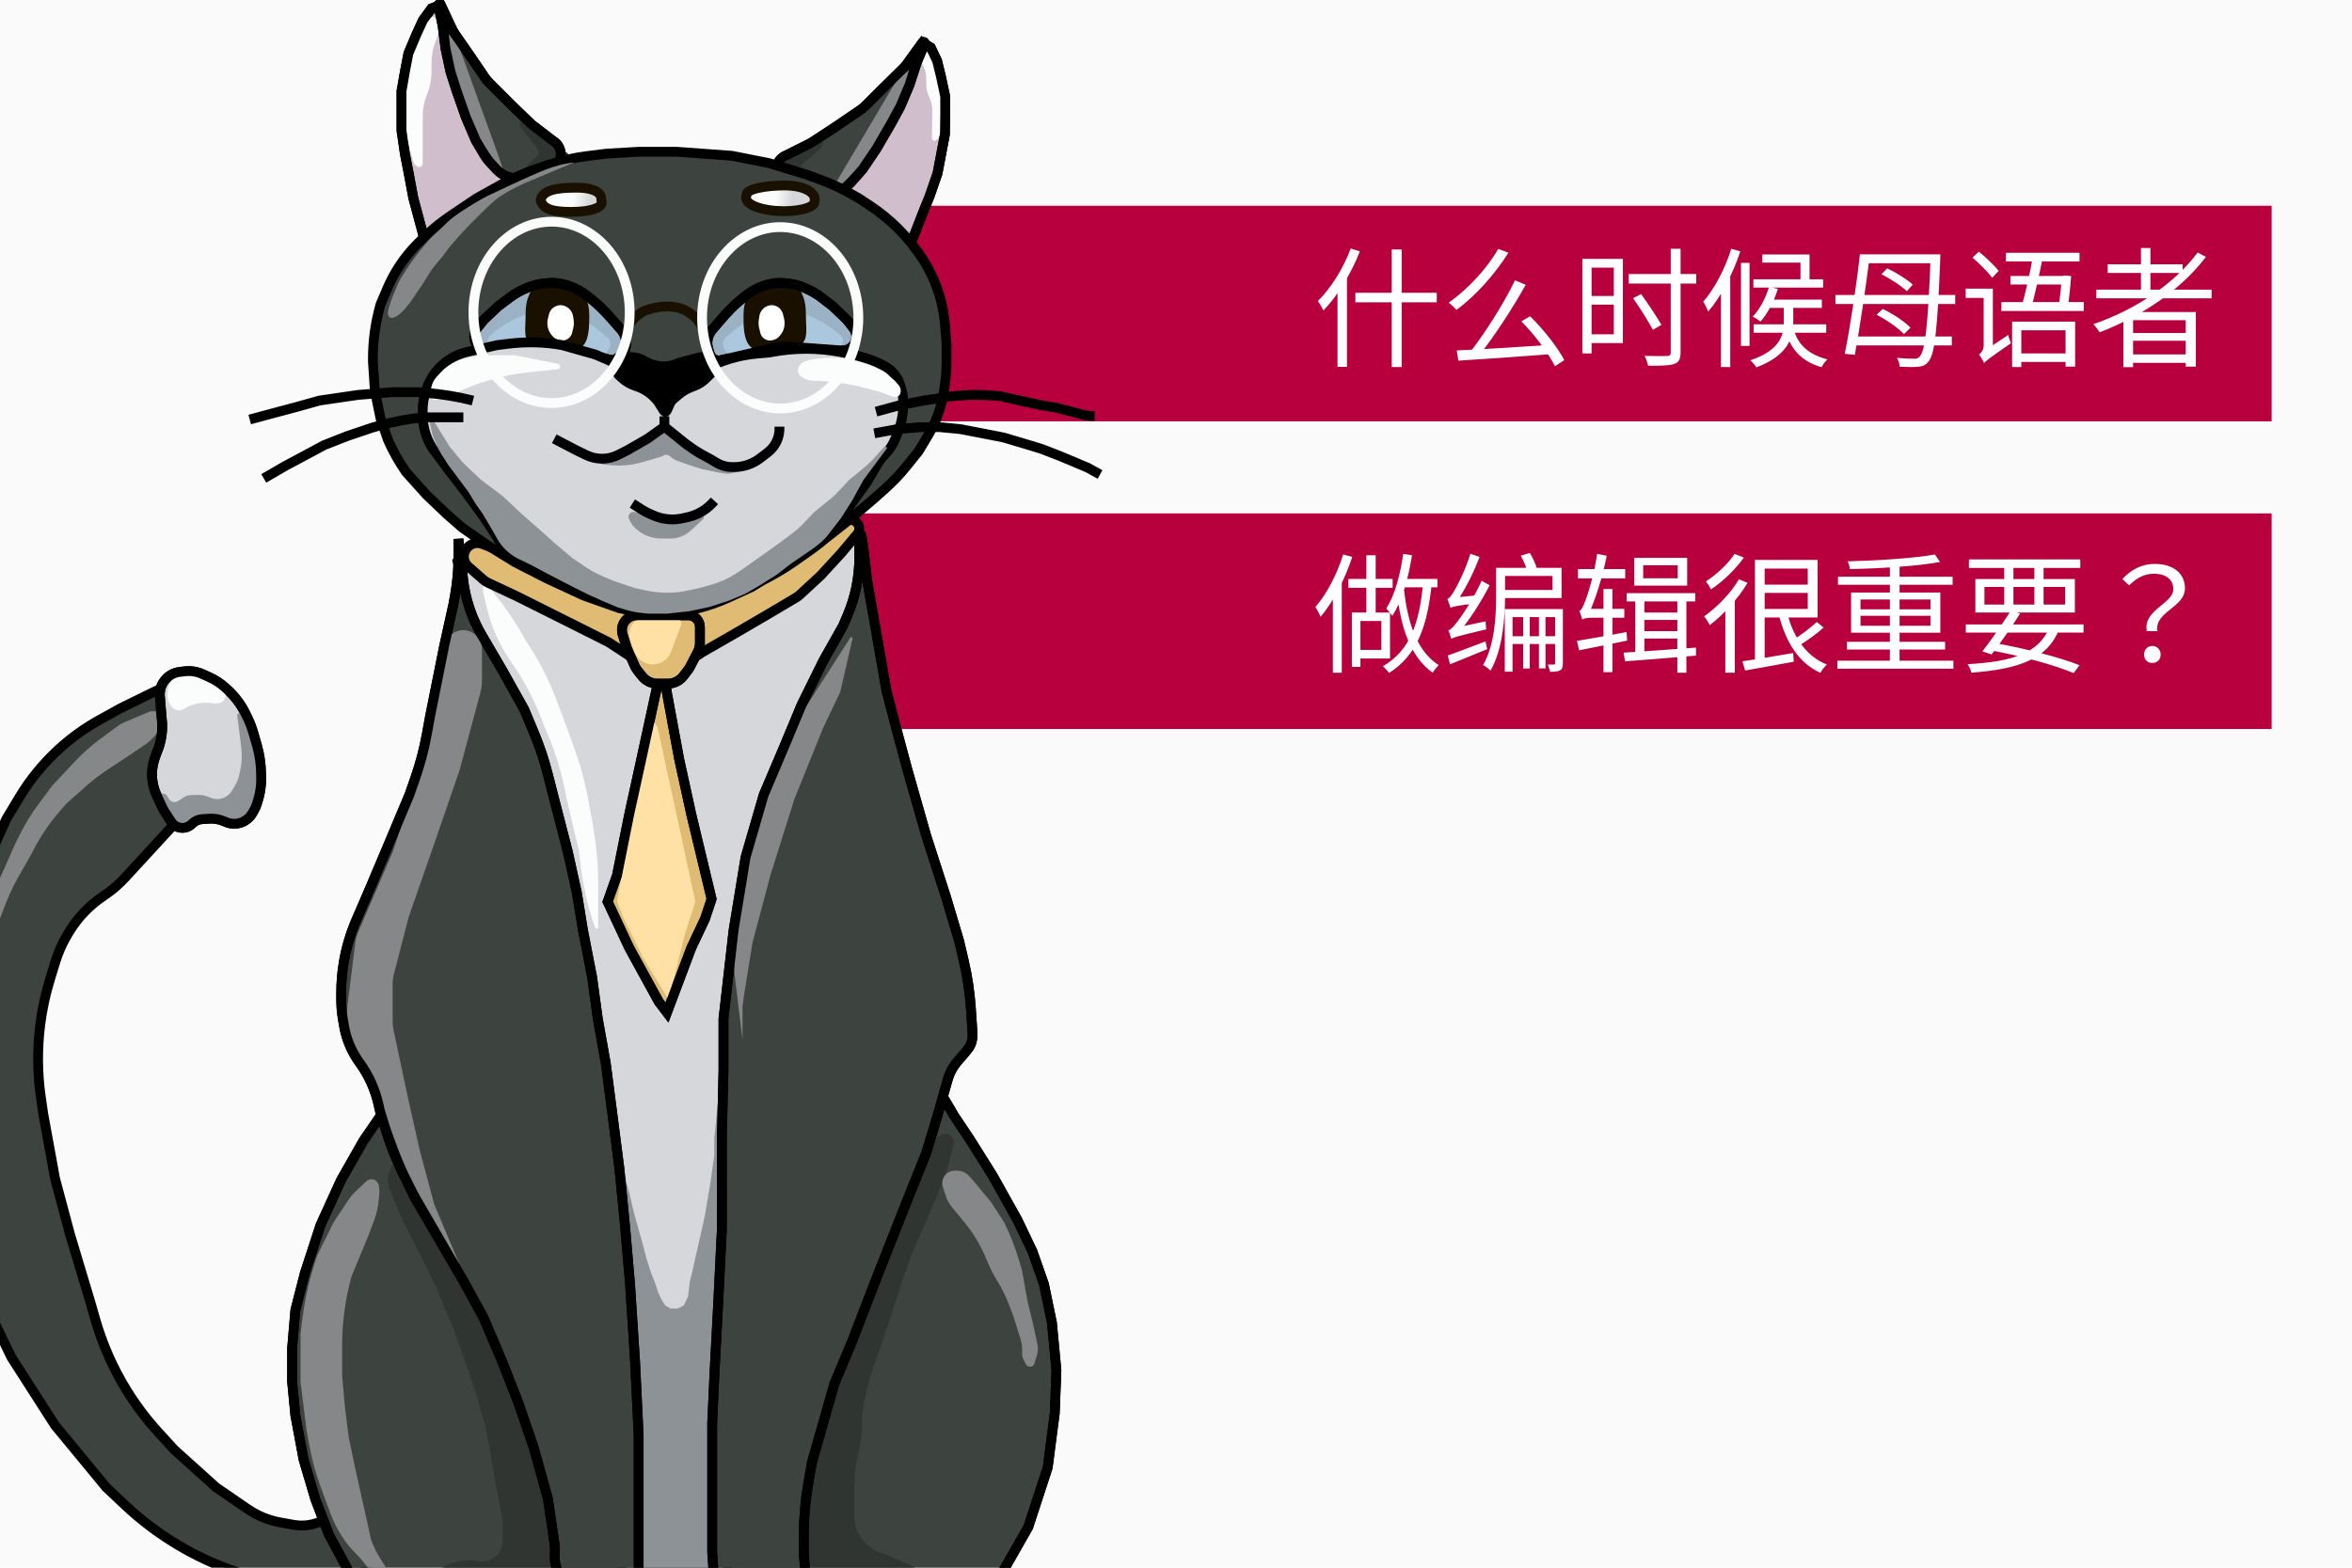 <?xml version="1.0" encoding="UTF-8"?> <svg xmlns="http://www.w3.org/2000/svg" width="1200" height="800" viewBox="0 0 1200 800" fill="none"><g clip-path="url(#clip0_301_984)"><rect width="1200" height="800" fill="#FAFAFA"></rect><rect x="383" y="105" width="776" height="110" fill="#B9003E"></rect><rect x="284" y="262" width="875" height="110" fill="#B9003E"></rect><path d="M689.14 126.824L693.826 128.276C689.338 139.628 682.474 150.98 675.214 158.438C674.686 157.316 673.234 154.742 672.376 153.62C679.042 147.086 685.312 137.054 689.14 126.824ZM682.408 143.852L687.16 139.034L687.226 139.1V187.214H682.408V143.852ZM691.516 149.396H733.03V154.28H691.516V149.396ZM710.062 127.286H715.144V187.28H710.062V127.286ZM772.96 143.06L778.438 145.304C771.706 157.382 761.938 172.364 754.282 181.802L750.058 179.69C757.648 170.054 767.35 154.676 772.96 143.06ZM743.26 178.832C755.272 178.304 774.412 177.116 792.1 175.928L792.034 180.68C774.742 182 756.262 183.32 744.052 184.046L743.26 178.832ZM776.194 163.982L780.682 161.408C787.612 168.206 794.872 177.446 798.106 183.782L793.354 186.884C790.186 180.482 782.926 170.714 776.194 163.982ZM764.38 127.022L769.594 128.936C763.192 139.298 753.226 150.716 743.062 158.174C742.138 157.052 740.356 155.336 739.168 154.412C749.068 147.548 759.166 136.394 764.38 127.022ZM809.722 132.104H828.004V175.07H809.722V170.582H823.384V136.592H809.722V132.104ZM809.986 151.046H825.1V155.468H809.986V151.046ZM807.346 132.104H812.032V180.35H807.346V132.104ZM830.974 139.826H865.426V144.71H830.974V139.826ZM852.424 126.956H857.44V179.822C857.44 183.452 856.45 184.97 854.074 185.762C851.698 186.554 847.54 186.686 840.874 186.62C840.61 185.234 839.818 182.99 839.092 181.604C844.24 181.736 849.058 181.736 850.51 181.67C851.896 181.604 852.424 181.208 852.424 179.822V126.956ZM833.218 152.168L837.31 150.056C840.874 155.072 845.428 161.804 847.672 165.764L843.316 168.338C841.204 164.312 836.782 157.25 833.218 152.168ZM902.584 146.36L907.072 147.416C905.092 153.818 901.792 160.088 898.228 164.114C897.37 163.388 895.39 162.134 894.268 161.54C897.898 157.778 900.868 152.102 902.584 146.36ZM899.152 129.86H923.242V144.446H918.622V134.018H899.152V129.86ZM901.198 152.894H929.512V157.118H901.198V152.894ZM894.73 165.5H931.756V169.79H894.73V165.5ZM894.598 142.532H930.172V146.756H894.598V142.532ZM915.058 167.612C916.378 172.892 919.81 180.218 932.35 183.386C931.228 184.376 929.974 186.224 929.38 187.412C916.048 183.584 912.55 174.476 910.834 168.206L915.058 167.612ZM910.108 154.808H914.926V164.51C914.926 171.902 912.616 181.274 896.116 187.478C895.456 186.422 894.07 184.772 893.014 183.848C908.722 178.634 910.108 170.384 910.108 164.378V154.808ZM888.262 134.15H892.618V176.522H888.262V134.15ZM883.312 126.956L887.932 128.276C884.104 139.694 878.164 151.31 871.564 158.966C871.102 157.844 869.848 155.204 868.99 153.95C874.798 147.35 880.078 137.186 883.312 126.956ZM878.032 143.126L882.652 138.572L882.784 138.704V187.28H878.032V143.126ZM951.49 129.794H986.602V134.348H951.49V129.794ZM945.682 171.704H995.842V176.258H945.682V171.704ZM936.442 150.518H997.558V155.138H936.442V150.518ZM985.018 129.794H989.968C989.968 129.794 989.902 131.906 989.902 132.632C988.516 168.668 986.998 180.482 984.16 184.178C982.576 186.356 981.058 186.95 978.814 187.148C976.57 187.412 972.874 187.28 969.244 187.148C969.178 185.828 968.584 183.848 967.858 182.594C971.752 182.99 975.118 183.056 976.768 183.056C978.022 183.056 978.814 182.792 979.54 181.802C982.18 178.964 983.698 165.962 985.018 131.114V129.794ZM948.916 129.794H954.064C952.018 146.096 948.718 168.404 946.342 181.076L941.194 180.548C943.834 167.81 947.2 145.634 948.916 129.794ZM959.938 139.958L962.842 136.922C967.462 139.1 973.072 142.598 975.91 145.238L972.874 148.604C970.168 145.898 964.558 142.334 959.938 139.958ZM957.43 160.616L960.598 157.646C965.68 160.088 971.752 164.048 974.722 167.216L971.422 170.516C968.584 167.414 962.578 163.256 957.43 160.616ZM1023.43 129.002H1060.98V133.424H1023.43V129.002ZM1021.12 154.148H1063.16V158.702H1021.12V154.148ZM1026.6 164.114H1058.74V187.082H1053.86V168.536H1031.28V187.28H1026.6V164.114ZM1028.91 180.35H1055.84V184.706H1028.91V180.35ZM1037.22 130.718L1042.24 131.246C1040.66 139.496 1038.15 150.386 1036.5 156.722H1031.35C1033.33 150.056 1035.84 138.836 1037.22 130.718ZM1025.74 140.816H1053.13V145.172H1025.74V140.816ZM1052.01 140.816H1052.47L1053.26 140.552L1056.69 140.882C1056.36 145.898 1055.7 151.904 1055.11 156.524L1050.42 156.194C1051.08 151.442 1051.74 144.908 1052.01 141.41V140.816ZM1006.4 131.444L1009.64 128.408C1013.13 131.312 1017.69 135.536 1019.73 138.242L1016.43 141.74C1014.32 138.902 1009.97 134.546 1006.4 131.444ZM1002.9 147.284H1014.72V152.036H1002.9V147.284ZM1012.28 185.3L1011.48 180.746L1012.94 178.7L1024.62 170.912C1024.88 172.232 1025.54 174.146 1026 175.136C1014.98 182.792 1013.2 184.112 1012.28 185.3ZM1012.28 185.3C1011.81 184.112 1010.56 181.934 1009.7 180.878C1010.69 180.218 1012.08 178.766 1012.08 176.06V147.284H1016.76V180.416C1016.76 180.416 1012.28 183.518 1012.28 185.3ZM1069.56 147.812H1128.37V152.234H1069.56V147.812ZM1075.37 134.876H1113.59V139.298H1075.37V134.876ZM1086.06 169.922H1117.15V173.882H1086.06V169.922ZM1086.06 180.878H1117.15V185.168H1086.06V180.878ZM1092.33 126.56H1097.15V150.188H1092.33V126.56ZM1121.24 128.87L1125.47 131.114C1112.2 148.472 1092.33 161.474 1071.21 169.592C1070.62 168.47 1069.04 166.424 1068.05 165.434C1089.36 158.042 1109.03 145.238 1121.24 128.87ZM1083.36 159.23H1120.32V187.082H1115.17V163.388H1088.31V187.346H1083.36V159.23ZM697.126 283.352H701.878V314.768H697.126V283.352ZM687.952 295.43H710.524V299.984H687.952V295.43ZM689.734 312.59H694.09V340.31H689.734V312.59ZM692.308 312.59H709.204V336.02H692.308V331.664H704.782V316.88H692.308V312.59ZM715.936 282.626L720.424 283.352C718.51 295.232 715.342 306.782 710.326 314.306C709.798 313.382 708.148 311.402 707.29 310.478C711.712 303.68 714.418 293.252 715.936 282.626ZM715.672 295.43H733.36V299.72H714.418L715.672 295.43ZM726.1 297.146L730.522 297.476C728.278 319.916 722.866 334.37 708.742 343.412C708.148 342.554 706.498 340.772 705.574 339.98C719.368 331.994 724.252 318.068 726.1 297.146ZM716.068 298.4C717.52 312.92 720.952 331.07 734.02 339.386C733.162 340.31 731.644 342.092 730.984 343.28C717.586 333.842 714.022 315.164 712.57 300.578L716.068 298.4ZM685.312 282.956L689.932 284.21C686.17 295.562 680.296 307.112 673.762 314.768C673.3 313.646 671.98 311.006 671.122 309.752C676.93 303.152 682.144 293.054 685.312 282.956ZM680.032 299.126L684.454 294.638L684.586 294.77V343.28H680.032V299.126ZM740.422 325.988C740.224 325.064 739.498 322.82 738.97 321.632C740.29 321.368 741.676 319.652 743.59 317.21C745.57 314.768 751.972 305.33 755.932 296.354L760.024 298.664C755.338 307.706 749.464 316.88 743.656 323.48V323.546C743.656 323.546 740.422 324.998 740.422 325.988ZM740.422 325.988L740.158 322.028L742.336 320.378L757.978 317.078C757.978 318.398 758.176 320.18 758.308 321.17C743.722 324.602 741.676 325.262 740.422 325.988ZM740.026 310.148C739.762 309.158 738.97 306.848 738.442 305.594C739.564 305.33 740.686 303.746 742.006 301.436C743.392 299.258 747.814 290.612 750.19 282.56L754.876 284.21C751.708 292.658 747.22 301.436 742.93 307.442V307.574C742.93 307.574 740.026 309.158 740.026 310.148ZM740.026 310.148L739.894 306.452L742.204 304.934L753.688 303.746C753.424 305 753.292 306.848 753.226 307.838C742.864 309.158 741.082 309.62 740.026 310.148ZM738.64 334.502C743.458 332.852 750.718 330.014 757.912 327.308L758.77 331.268C752.104 334.04 745.174 336.812 739.828 338.99L738.64 334.502ZM777.118 313.118H780.484V341.168H777.118V313.118ZM785.17 313.052H788.536V341.102H785.17V313.052ZM793.42 310.808H797.38V338.528C797.38 340.31 797.116 341.432 795.928 342.092C794.74 342.752 793.156 342.818 790.846 342.818C790.648 341.762 790.186 340.112 789.658 339.122C791.11 339.122 792.364 339.122 792.826 339.122C793.288 339.122 793.42 338.99 793.42 338.462V310.808ZM763.324 289.754H767.878V304.01C767.878 314.834 766.822 331.07 760.486 342.224C759.694 341.366 757.714 339.914 756.658 339.386C762.73 328.826 763.324 314.174 763.324 304.01V289.754ZM765.7 289.754H796.72V305.198H765.7V301.04H792.1V293.912H765.7V289.754ZM767.746 310.808H795.532V314.9H771.706V342.752H767.746V310.808ZM769.726 324.668H795.202V328.628H769.726V324.668ZM775.93 283.55L780.55 282.164C782.068 284.672 783.586 288.104 784.246 290.348L779.428 291.932C778.834 289.622 777.316 286.124 775.93 283.55ZM805.102 290.414H829.192V295.166H805.102V290.414ZM818.104 300.578H822.658V343.016H818.104V300.578ZM804.574 327.044C810.91 326.054 820.546 324.272 829.852 322.556L830.182 326.912C821.47 328.694 812.428 330.542 805.696 331.862L804.574 327.044ZM807.28 316.154C807.016 315.164 806.356 312.986 805.762 311.732C806.884 311.468 807.808 309.356 808.93 306.386C810.052 303.614 813.55 292.526 814.87 282.626L819.754 283.616C817.708 294.176 814.144 305.462 810.58 313.316V313.448C810.58 313.448 807.28 315.098 807.28 316.154ZM807.28 316.154V311.996L809.986 310.676H828.73V315.23H812.098C809.854 315.23 807.874 315.626 807.28 316.154ZM855.79 303.944H860.41V343.28H855.79V303.944ZM838.366 288.434V295.1H855.988V288.434H838.366ZM833.812 284.672H860.806V298.862H833.812V284.672ZM829.918 302.69H864.898V306.914H829.918V302.69ZM836.452 312.59H857.11V316.352H836.452V312.59ZM836.452 322.094H857.242V325.856H836.452V322.094ZM834.34 303.746H838.96V333.974L834.34 334.502V303.746ZM828.334 333.05C837.31 332.522 851.632 331.466 865.294 330.476V334.568C852.292 335.69 838.432 336.812 829.126 337.472L828.334 333.05ZM895.39 285.728H900.34V337.868L895.39 339.056V285.728ZM897.634 285.728H927.334V315.098H897.634V310.742H922.318V290.15H897.634V285.728ZM897.7 298.334H924.43V302.558H897.7V298.334ZM888.988 337.472C895.324 336.548 905.29 334.898 914.86 333.248L915.19 337.67C906.478 339.32 897.106 340.97 890.374 342.158L888.988 337.472ZM911.956 313.184C914.992 325.262 921.724 335.03 932.086 339.122C930.964 340.112 929.512 342.026 928.786 343.346C917.764 338.396 911.164 327.77 907.666 314.042L911.956 313.184ZM926.938 317.408L930.436 320.246C926.674 323.678 921.46 327.308 917.5 329.684L914.332 326.912C918.226 324.536 923.704 320.444 926.938 317.408ZM887.206 295.628L891.628 297.41C886.81 305.528 879.286 313.712 872.356 318.992C871.828 317.936 870.31 315.494 869.452 314.504C876.052 309.884 882.982 302.822 887.206 295.628ZM884.962 282.626L889.714 284.54C885.622 290.348 879.088 296.75 872.95 300.776C872.422 299.654 871.168 297.674 870.376 296.684C875.854 293.186 881.992 287.444 884.962 282.626ZM880.276 308.96L884.896 304.274L885.094 304.406V343.28H880.276V308.96ZM937.432 337.142H996.634V341.234H937.432V337.142ZM937.762 294.308H996.238V298.4H937.762V294.308ZM942.316 327.506H992.41V331.466H942.316V327.506ZM964.228 287.642H969.178V339.122H964.228V287.642ZM987.196 282.956L989.836 286.784C978.022 288.962 959.212 290.084 943.768 290.414C943.768 289.226 943.174 287.51 942.712 286.454C958.09 286.058 976.768 284.87 987.196 282.956ZM949.246 314.24V319.322H984.952V314.24H949.246ZM949.246 305.924V310.94H984.952V305.924H949.246ZM944.428 302.36H989.968V322.886H944.428V302.36ZM1002.97 318.662H1063.03V322.82H1002.97V318.662ZM1004.55 285.464H1061.38V289.82H1004.55V285.464ZM1025.87 311.732L1030.69 313.052C1026.4 319.916 1020.33 328.562 1016.1 333.974L1011.42 332.39C1015.64 327.044 1021.78 318.2 1025.87 311.732ZM1045.67 320.114L1050.42 321.5C1044.62 336.02 1030.56 341.432 1005.81 343.28C1005.48 341.828 1004.69 340.046 1003.89 338.924C1027.46 337.67 1040.39 332.984 1045.67 320.114ZM1014.98 331.73L1017.49 328.1C1033.79 331.004 1050.75 335.426 1060.98 339.452L1058.01 343.478C1047.92 339.32 1031.75 334.832 1014.98 331.73ZM1022.57 287.114H1027.26V310.148H1022.57V287.114ZM1037.95 287.114H1042.64V310.148H1037.95V287.114ZM1012.47 299.522V308.498H1053.66V299.522H1012.47ZM1007.85 295.496H1058.61V312.59H1007.85V295.496ZM1095.3 322.094C1093.32 311.072 1108.83 308.168 1108.83 300.644C1108.83 296.09 1105.6 292.79 1098.87 292.79C1094.31 292.79 1090.16 294.77 1086.33 298.73L1082.83 295.496C1087.19 290.876 1092.33 287.774 1099.46 287.774C1108.77 287.774 1114.77 292.592 1114.77 300.182C1114.77 310.148 1099 312.194 1100.72 322.094H1095.3ZM1098.14 338.33C1095.77 338.33 1093.92 336.68 1093.92 334.04C1093.92 331.4 1095.83 329.618 1098.14 329.618C1100.45 329.618 1102.37 331.4 1102.37 334.04C1102.37 336.68 1100.45 338.33 1098.14 338.33Z" fill="white"></path><path d="M168.203 774.008L165.032 775.701C160.365 778.192 154.995 779.04 149.787 778.108L143.095 776.911C137.061 775.831 131.327 773.479 126.274 770.012L110.307 759.056L88.936 739.822L80.82 730.935C74.762 724.303 69.337 717.119 64.616 709.477C57.73 698.331 52.395 686.298 48.759 673.711L46.068 664.394L35.759 630.074L28.091 601.412L22.056 568.349L20.867 560.141C19.07 547.735 18.973 535.096 20.566 522.663C21.555 514.937 23.203 507.28 25.484 499.833L28.243 490.827C29.811 485.707 32.022 480.805 34.822 476.24L35.407 475.286C39.862 468.023 45.853 461.822 52.959 457.12C56.899 454.514 60.507 451.439 63.706 447.963L98.772 409.855C104.884 403.213 108.764 394.826 109.87 385.868L112.975 360.698C113.69 354.905 110.222 349.412 104.685 347.567C102.526 346.847 100.208 346.742 97.992 347.266L88.426 349.524C85.005 350.332 81.686 351.522 78.532 353.072L61.53 361.425L51.054 367.205C43.482 371.383 36.428 376.438 30.039 382.267C22.161 389.454 15.369 397.748 9.876 406.888L3.199 417.996L-11.383 450.556L-21.189 483.116L-27.6 516.555L-30.24 557.286L-29.209 572.853C-28.138 589.016 -25.76 605.066 -22.098 620.845L-19.052 633.971L-7.863 664.394L5.839 692.679L28.091 727.376L54.239 759.056L63.73 767.999C71.878 775.675 80.833 782.446 90.439 788.193L91.098 788.587C100.19 794.027 109.841 798.473 119.883 801.849L124.864 803.524C130.9 805.553 137.124 806.973 143.443 807.763L160.696 809.92C165.574 810.53 170.527 809.879 175.081 808.03L178.534 806.628C182.615 804.971 185.976 801.919 188.017 798.016L189.519 795.145C193.867 786.833 190.007 776.587 181.255 773.21C176.995 771.566 172.231 771.858 168.203 774.008Z" fill="#3D433F" stroke="black" stroke-width="5"></path><path d="M63.087 368.739L75.682 363.399C79.687 361.702 84.012 365.024 83.403 369.332C83.24 370.485 82.721 371.559 81.918 372.403L77.716 376.823C76.483 378.12 75.113 379.278 73.629 380.278L64.296 386.568L55.407 392.394C51.365 395.044 47.52 397.982 43.903 401.188L33.873 410.076L30.443 414.029C25.04 420.254 20.428 427.123 16.71 434.479L16.273 435.345L9.261 447.719C6.816 452.035 4.694 456.527 2.915 461.157L-2.961 476.453L-10.056 495.234C-10.785 497.163 -13.646 496.641 -13.646 494.578C-13.646 494.479 -13.639 494.381 -13.623 494.283L-11.945 483.853C-11.153 478.926 -9.993 474.066 -8.475 469.313L-5.978 461.493L7.725 430.693L10.129 425.838C12.795 420.453 15.941 415.32 19.528 410.501L26.582 401.025L37.79 389.016C42.042 384.461 46.71 380.313 51.734 376.626L60.403 370.265C61.235 369.654 62.136 369.142 63.087 368.739Z" fill="#868789"></path><path d="M82.476 366.324L81.578 355.292C81.372 352.765 82.003 350.239 83.374 348.105C85.246 345.19 88.326 343.269 91.768 342.869L94.293 342.575C97.335 342.222 100.416 342.7 103.208 343.958L106.82 345.587C109.854 346.955 112.65 348.798 115.102 351.047L116.199 352.052C119.848 355.398 122.853 359.385 125.066 363.814L125.931 365.546C127.335 368.358 128.477 371.292 129.341 374.314L131.12 380.532C132.386 384.957 133.074 389.527 133.169 394.128L133.23 397.121C133.307 400.886 132.776 404.64 131.657 408.237L130.973 410.435C130.664 411.429 130.245 412.386 129.726 413.289L128.737 415.01C126.864 418.267 123.418 420.3 119.662 420.363C118.162 420.388 116.674 420.097 115.294 419.509L114.19 419.038C111.82 418.027 109.245 417.593 106.675 417.769L103.066 418.017C101.252 418.142 99.539 418.897 98.224 420.152L97.775 420.58C95.843 422.424 93.012 422.971 90.532 421.979C89.218 421.454 88.1 420.533 87.332 419.344L84.226 414.533C83.59 413.547 83.025 412.518 82.534 411.453L79.877 405.678C78.746 403.221 78.018 400.597 77.722 397.909C77.308 394.143 77.749 390.333 79.012 386.762L79.965 384.069C82.364 378.622 83.248 372.628 82.525 366.72L82.476 366.324Z" fill="#D6D7DB" stroke="black" stroke-width="5"></path><path d="M85.525 354.153L85.818 351.776C86.106 349.438 87.175 347.266 88.852 345.612C91.031 343.462 94.043 342.375 97.093 342.637L99.784 342.868C102.151 343.072 104.445 343.79 106.505 344.972L110.747 347.405C112.606 348.472 113.959 350.241 114.5 352.314L114.914 353.897C115.18 354.916 115.034 355.999 114.508 356.911C113.84 358.068 112.638 358.815 111.305 358.904L110.38 358.965C110.056 358.986 109.731 358.98 109.408 358.947L106.823 358.679C104.057 358.392 101.263 358.69 98.621 359.554L97.177 360.026C96.517 360.241 95.888 360.541 95.305 360.918L94.04 361.734C92.826 362.518 91.326 362.722 89.947 362.291C88.86 361.952 87.926 361.241 87.308 360.285L86.722 359.376C85.723 357.829 85.299 355.98 85.525 354.153Z" fill="#FAFDFB"></path><path d="M86.311 407.854L85.244 406.201C83.768 403.915 80.22 405.018 80.3 407.737C80.314 408.227 80.463 408.704 80.728 409.115L85.793 416.96C86.536 418.111 87.519 419.088 88.675 419.823L89.349 420.252C92.069 421.982 95.547 421.97 98.255 420.222L98.864 419.829C102.326 417.594 106.687 417.271 110.44 418.972C111.773 419.577 113.205 419.934 114.666 420.028L117.562 420.214C121.803 420.487 125.914 418.692 128.596 415.396C129.953 413.729 130.881 411.754 131.297 409.646L132.513 403.487C133.32 399.403 133.456 395.215 132.916 391.087L131.012 376.525C130.951 376.062 130.789 375.618 130.535 375.226L123.619 364.512C122.724 363.126 120.584 364.129 121.077 365.703C121.102 365.783 121.12 365.864 121.13 365.947L122.595 377.396L123.133 382.089C123.546 385.694 123.368 389.342 122.605 392.889L122.128 395.106C121.644 397.355 120.779 399.504 119.57 401.462L118.2 403.68C117.527 404.77 116.618 405.697 115.542 406.392C113.276 407.855 110.457 408.173 107.922 407.252L105.68 406.437C104.036 405.84 102.292 405.57 100.545 405.642L97.239 405.777C96.019 405.827 94.836 406.203 93.811 406.865L90.785 408.818C89.283 409.787 87.28 409.356 86.311 407.854Z" fill="#8D9296"></path><path d="M82.476 366.324L81.578 355.292C81.372 352.765 82.003 350.239 83.374 348.105C85.246 345.19 88.326 343.269 91.768 342.869L94.293 342.575C97.335 342.222 100.416 342.7 103.208 343.958L106.82 345.587C109.854 346.955 112.65 348.798 115.102 351.047L116.199 352.052C119.848 355.398 122.853 359.385 125.066 363.814L125.931 365.546C127.335 368.358 128.477 371.292 129.341 374.314L131.12 380.532C132.386 384.957 133.074 389.527 133.169 394.128L133.23 397.121C133.307 400.886 132.776 404.64 131.657 408.237L130.973 410.435C130.664 411.429 130.245 412.386 129.726 413.289L128.737 415.01C126.864 418.267 123.418 420.3 119.662 420.363C118.162 420.388 116.674 420.097 115.294 419.509L114.19 419.038C111.82 418.027 109.245 417.593 106.675 417.769L103.066 418.017C101.252 418.142 99.539 418.897 98.224 420.152L97.775 420.58C95.843 422.424 93.012 422.971 90.532 421.979C89.218 421.454 88.1 420.533 87.332 419.344L84.226 414.533C83.59 413.547 83.025 412.518 82.534 411.453L79.877 405.678C78.746 403.221 78.018 400.597 77.722 397.909C77.308 394.143 77.749 390.333 79.012 386.762L79.965 384.069C82.364 378.622 83.248 372.628 82.525 366.72L82.476 366.324Z" stroke="black" stroke-width="5"></path><path d="M338.912 516.43L202.85 556.784L185.468 582.052L173.96 602.292L163.531 625.172L155.499 649.812L150.704 668.543L149.025 688.154V705L150.704 722.348L154.899 744.851L160.893 765.091L167.846 783.194L179.954 805.696L191.582 818.393L209.684 830.713L476.771 836.37L499.068 817.388L512.495 800.542L524.602 779.296L534.552 748.874L538.149 721.091L538.988 699.217L536.71 675.08L532.634 655.343L526.76 638.623L519.088 622.532L506.501 600.029L494.753 581.298L486.841 569.481L479.408 556.784L338.912 516.43Z" fill="#3D433F" stroke="black" stroke-width="5"></path><path d="M204.888 621.778L198.87 606.87C198.253 605.341 197.936 603.708 197.936 602.059C197.936 598.154 199.711 594.461 202.761 592.023L203.565 591.38C206.134 589.325 209.308 588.173 212.596 588.101L473.545 582.351C474.944 582.32 476.302 581.871 477.444 581.06L479.696 579.462C481.753 578.002 484.614 578.57 485.956 580.706C486.598 581.726 486.792 582.965 486.493 584.132L483.484 595.881L477.85 610.841L473.175 621.778L465.742 638.623L460.588 652.703L455.793 667.663L449.799 685.892L445.75 697.086C444.056 701.769 442.711 706.571 441.725 711.452L440.904 715.522C440.123 719.393 439.729 723.332 439.729 727.281C439.729 732.104 439.142 736.909 437.98 741.591L437.811 742.274C436.537 747.409 435.893 752.68 435.893 757.971V769.491V773.662C435.893 777.738 437.148 781.716 439.487 785.053C441.903 788.501 445.353 791.091 449.338 792.449L452.796 793.628L464.7 798.913C467.702 800.246 470.541 801.921 473.159 803.906L481.976 810.588C482.96 811.333 483.699 812.353 484.102 813.519L485.825 818.502C486.381 820.11 485.186 821.787 483.484 821.787H475.692H216.727C214.227 821.787 212.201 819.761 212.201 817.262C212.201 813.706 213.543 810.281 215.958 807.671L218.062 805.398C219.423 803.928 220.978 802.65 222.685 801.6L224.279 800.619C227.466 798.658 231 797.331 234.689 796.708L237.098 796.301C238.71 796.029 240.356 796.029 241.968 796.301L244.259 796.688C247.807 797.287 251.414 796.016 253.803 793.325C255.499 791.414 256.436 788.948 256.436 786.393V778.455C256.436 776.423 256.238 774.395 255.846 772.401L252.6 755.914L249.962 739.948L247.325 726.748L243.489 713.171L237.855 696.326L231.741 679.103L222.63 657.229L216.996 645.412L204.888 621.778Z" fill="#303531"></path><path d="M154.253 673.15L153.342 680.486V705.377L156.339 729.388L157.544 736.207C158.975 744.299 161.138 752.245 164.004 759.947L168.721 772.62C171.078 778.95 174.513 784.825 178.876 789.982L183.911 795.262L187.986 800.29L192.062 804.313L196.018 808.462L199.071 811.32C199.271 811.508 199.508 811.653 199.766 811.747L200.375 811.967C201.404 812.341 202.492 811.579 202.492 810.484C202.492 810.229 202.43 809.978 202.312 809.752L200.454 806.199L197.097 800.29L193.141 793.879C191.626 791.287 190.359 788.557 189.356 785.727L189.305 785.582L181.034 748.371L177.917 733.411L175.999 718.2L174.56 701.857V688.154V686.667C174.56 674.723 176.173 662.833 179.355 651.32L187.986 630.452L190.807 622.984C192.117 619.515 192.938 615.88 193.246 612.185L193.564 608.381C193.602 607.927 193.588 607.47 193.524 607.019L193.244 605.043C192.979 603.176 191.38 601.789 189.495 601.789C188.526 601.789 187.595 602.16 186.891 602.826L181.269 608.149C179.997 609.353 178.866 610.697 177.896 612.155L170.245 623.663L161.973 640.383C158.228 650.996 155.639 661.982 154.253 673.15Z" fill="#868789"></path><path d="M488.234 597.389H487.134C484.938 597.389 482.896 598.518 481.727 600.378C480.714 601.988 480.473 603.966 481.068 605.774L482.613 610.467C483.269 612.459 484.289 614.311 485.622 615.929L491.996 623.663L493.27 625.296C497.435 630.634 500.83 636.531 503.355 642.813L503.417 642.966C504.911 646.685 506.72 650.269 508.825 653.68C511.107 657.379 513.042 661.281 514.605 665.337L517.051 671.686L520.765 683.687C521.243 685.232 521.486 686.839 521.486 688.456V690.785C521.486 691.864 521.748 692.928 522.25 693.884L523.473 696.217C523.873 696.979 524.663 697.457 525.524 697.457C526.544 697.457 527.443 696.79 527.74 695.815L529.198 691.019C529.644 689.552 529.711 687.996 529.393 686.496L527.24 676.337L524.124 663.389L521.486 648.554L520.075 643.714C518.063 636.813 515.446 630.104 512.256 623.663L505.662 613.48L496.911 602.921L494.496 600.202C492.906 598.413 490.627 597.389 488.234 597.389Z" fill="#868789"></path><path d="M202.85 556.784L185.468 582.053L173.96 602.292L163.531 625.172L155.499 649.812L150.704 668.543L149.025 688.154V705L150.704 722.348L154.899 744.851L160.893 765.091L167.846 783.194L179.954 805.696L191.582 818.393L209.684 830.713L476.771 836.37L499.068 817.388L512.495 800.542L524.602 779.296L534.552 748.874L538.149 721.091L538.988 699.217L536.71 675.08L532.634 655.343L526.76 638.623L519.088 622.532L506.501 600.03L494.753 581.298L486.841 569.481L479.408 556.784" stroke="black" stroke-width="5"></path><path d="M318.291 329.117L237.374 281.723L233.418 286.375L237.374 303.975L246.844 333.014L265.785 370.1L277.413 403.288L291.199 465.013L300.909 537.424L316.373 746.736L318.411 844.541L324.046 849.318H335.674H352.936L363.605 846.678L371.157 838.758V537.424L377.991 465.013L392.496 403.288L414.673 352.374L431.696 319.312L436.011 296.055V281.723L431.696 274.558L401.007 301.46L355.813 329.117H318.291Z" fill="#8D9296" stroke="black" stroke-width="5"></path><path d="M264.827 303.221L241.091 286.375L237.016 280.09V299.072L247.445 324.089L264.827 357.277L283.288 404.42L297.794 468.031L315.895 591.481L318.652 599.904L321.17 609.207L323.208 618.007L325.845 627.435L328.123 635.606L329.801 642.144L332.199 649.686L334.236 654.715L335.915 659.743L337.473 663.138L339.391 666.155L342.148 667.789H345.745L348.862 666.155L351.019 661.755L351.978 653.961L353.177 649.058L356.773 633.092L359.531 620.898L362.408 603.801L364.446 589.595V580.67L365.165 573.881L366.484 560.179L370.2 522.716L376.074 469.665L380.509 441.631L384.345 417.243L400.409 381.54L416.353 349.986L429.06 324.089L439.249 299.072L436.252 272.044L433.375 274.684L423.665 286.375L404.725 303.221L384.345 317.426L365.405 330.626L339.631 342.946L317.334 330.626L293.478 317.426L264.827 303.221Z" fill="#D6D7DB"></path><path d="M246.591 302.526L248.644 311.14C250.55 318.969 253.676 326.45 257.908 333.308L258.114 333.643L265.307 344.58C269.932 352.189 273.827 360.219 276.94 368.562L277.655 370.477L279.273 374.282C283.457 384.121 286.577 394.378 288.579 404.881L288.923 406.682L292.519 422.271L295.396 433.962L296.105 440.36C297.069 449.068 298.795 457.675 301.261 466.082L302.349 469.79L303.749 473.458C303.775 473.527 303.81 473.591 303.855 473.649C304.298 474.231 305.226 473.917 305.226 473.186V462.876V450.552C305.226 443.356 304.709 436.17 303.677 429.049L302.349 419.882L299.764 406.19C298.293 398.401 296.207 390.741 293.526 383.281L288.923 370.477L283.68 356.671C279.676 346.131 274.477 336.084 268.184 326.728L266.648 324.017C262.644 316.953 258.073 310.225 252.98 303.9L251.521 302.089L249.063 298.436C248.801 298.048 248.363 297.814 247.895 297.814C247.117 297.814 246.486 298.445 246.486 299.223V301.639C246.486 301.938 246.521 302.235 246.591 302.526Z" fill="#FAFDFB"></path><path d="M440.448 278.958L439.544 273.212C439.435 272.517 438.41 272.597 438.41 273.301V284.489C438.41 294.692 436.344 304.789 432.335 314.171L430.139 319.312L419.949 337.414L409.04 359.54L400.289 380.534L389.62 405.677L380.39 437.482L374.276 474.693L369.121 519.824V546.224L368.282 581.298V627.686L366.484 664.017L364.566 700.097L363.367 726.12V770.371V792.245L364.566 809.216L365.192 815.018C366.472 826.878 376.484 835.867 388.414 835.867C402.222 835.867 413.016 823.952 411.656 810.211L411.558 809.216L410.119 793.376V783.077C410.119 774.621 410.834 766.181 412.257 757.845L414.195 746.485L425.703 706.131L434.694 684.634L447.401 651.697L462.146 614.361L472.576 588.338L478.09 570.109L483.536 550.928C484.138 548.807 485.022 546.777 486.162 544.89C487.092 543.353 488.191 541.928 489.398 540.599C491.159 538.658 493.355 536.122 494.513 534.407C496.144 531.993 496.311 528.54 496.192 527.116L495.337 514.436C494.789 506.309 493.579 498.239 491.721 490.307L489.359 480.225L482.645 457.722L472.576 426.545L462.746 391.974L457.471 372.363L452.316 352.626L447.162 323.209L442.486 296.558L440.448 278.958Z" fill="#3D433F"></path><path d="M233.899 275.061V283.861C233.899 290.469 233.324 297.065 232.181 303.573L231.382 308.123L226.706 329.243L219.514 365.071L217.794 374.537C216.385 382.294 214.367 389.928 211.758 397.368L208.845 405.677L198.655 429.939L188.825 453.196L181.743 469.597C178.803 476.407 176.683 483.541 175.428 490.851C174.531 496.077 174.08 501.37 174.08 506.672V510.02C174.08 513.365 174.363 516.705 174.925 520.003L175.527 523.53C176.703 530.432 179.494 536.959 183.67 542.578C188.257 548.964 191.492 556.22 193.177 563.9L193.74 566.464L196.628 576.007C198.935 583.629 201.845 591.055 205.33 598.215L211.722 611.343L225.867 635.606L235.937 652.829L246.606 672.189L256.436 695.32L264.588 716.188L272.38 738.942L279.572 764.965L282.966 788.151C283.18 789.618 283.219 791.105 283.082 792.581C282.345 800.505 286.714 808.024 293.964 811.307L302.684 815.256C313.069 819.959 324.971 812.915 325.845 801.547V773.388V732.531L324.047 695.32L321.41 654.714L318.892 625.549L316.015 596.258L312.179 566.464L309.062 542.578L304.987 519.824L302.109 498.704L297.434 474.693L294.317 455.585L289.642 434.465L283.049 408.945L279.386 394.667C277.595 387.684 275.302 380.84 272.527 374.188L267.465 362.054L256.436 342.317L245.79 324.113C244.019 321.084 242.468 317.93 241.151 314.678C238.646 308.494 237.001 301.995 236.264 295.363L235.697 290.272L233.899 275.061Z" fill="#3D433F"></path><path d="M440.448 278.958L439.544 273.212C439.435 272.517 438.41 272.597 438.41 273.301V284.489C438.41 294.692 436.344 304.789 432.335 314.171L430.139 319.312L419.949 337.414L409.04 359.54L400.289 380.534L389.62 405.677L380.39 437.482L374.276 474.693L369.121 519.824V546.224L368.282 581.298V627.686L366.484 664.017L364.566 700.097L363.367 726.12V770.371V792.245L364.566 809.216L365.192 815.018C366.472 826.878 376.484 835.867 388.414 835.867C402.222 835.867 413.016 823.952 411.656 810.211L411.558 809.216L410.119 793.376V783.077C410.119 774.621 410.834 766.181 412.257 757.845L414.195 746.485L425.703 706.131L434.694 684.634L447.401 651.697L462.146 614.361L472.576 588.338L478.09 570.109L483.536 550.928C484.138 548.807 485.022 546.777 486.162 544.89C487.092 543.353 488.191 541.928 489.398 540.599C491.159 538.658 493.355 536.122 494.513 534.407C496.144 531.993 496.311 528.54 496.192 527.116L495.337 514.436C494.789 506.309 493.579 498.239 491.721 490.307L489.359 480.225L482.645 457.722L472.576 426.545L462.746 391.974L457.471 372.363L452.316 352.626L447.162 323.209L442.486 296.558L440.448 278.958Z" stroke="black" stroke-width="5"></path><path d="M233.899 275.061V283.861C233.899 290.469 233.324 297.065 232.181 303.573L231.382 308.123L226.706 329.243L219.514 365.071L217.794 374.537C216.385 382.294 214.367 389.928 211.758 397.368L208.845 405.677L198.655 429.939L188.825 453.196L181.743 469.597C178.803 476.407 176.683 483.541 175.428 490.851C174.531 496.077 174.08 501.37 174.08 506.672V510.02C174.08 513.365 174.363 516.705 174.925 520.003L175.527 523.53C176.703 530.432 179.494 536.959 183.67 542.578C188.257 548.964 191.492 556.22 193.177 563.9L193.74 566.464L196.628 576.007C198.935 583.629 201.845 591.055 205.33 598.215L211.722 611.343L225.867 635.606L235.937 652.829L246.606 672.189L256.436 695.32L264.588 716.188L272.38 738.942L279.572 764.965L282.966 788.151C283.18 789.618 283.219 791.105 283.082 792.581C282.345 800.505 286.714 808.024 293.964 811.307L302.684 815.256C313.069 819.959 324.971 812.915 325.845 801.547V773.388V732.531L324.047 695.32L321.41 654.714L318.892 625.549L316.015 596.258L312.179 566.464L309.062 542.578L304.987 519.824L302.109 498.704L297.434 474.693L294.317 455.585L289.642 434.465L283.049 408.945L279.386 394.667C277.595 387.684 275.302 380.84 272.527 374.188L267.465 362.054L256.436 342.317L245.79 324.113C244.019 321.084 242.468 317.93 241.151 314.678C238.646 308.494 237.001 301.995 236.264 295.363L235.697 290.272L233.899 275.061Z" stroke="black" stroke-width="5"></path><path d="M245.887 347.855V331.145C245.887 329.25 245.321 327.394 244.265 325.82C240.055 319.547 230.56 320.406 227.571 327.344C227.315 327.938 227.12 328.556 226.989 329.19L221.552 355.517L214.239 392.98L200.333 434.842L182.761 475.595C182.012 477.332 181.514 479.166 181.28 481.043L176.7 517.829C176.241 521.517 176.818 525.259 178.367 528.637L186.547 546.475L193.86 561.812L207.919 598.671C208.296 599.659 208.75 600.615 209.278 601.531L234.498 645.286L221.552 614.612L214.239 587.332L208.485 561.812L200.77 525.527C200.48 524.159 200.333 522.765 200.333 521.367V502.126C200.333 500.438 200.547 498.758 200.969 497.124L208.485 468.03L221.552 430.568L234.498 392.98L245.205 353.033C245.658 351.344 245.887 349.603 245.887 347.855Z" fill="#868789"></path><path d="M428.928 352.14L434.966 325.908C435.105 325.302 434.386 324.875 433.921 325.287C433.877 325.326 433.839 325.371 433.807 325.42L406.325 368.288C405.659 369.326 405.091 370.424 404.628 371.566L390.528 406.336C390.163 407.236 389.864 408.162 389.634 409.105L378.831 453.322L374.645 491.765C374.479 493.285 374.489 494.82 374.673 496.338L378.831 530.636V513.664C378.831 512.256 382.268 491.204 383.986 480.853L393.097 446.533L405.324 407.688L420.069 371.231L428.264 354.044C428.554 353.436 428.777 352.797 428.928 352.14Z" fill="#868789"></path><path d="M440.448 278.958L439.544 273.212C439.435 272.517 438.41 272.597 438.41 273.301V284.489C438.41 294.692 436.344 304.789 432.335 314.171L430.139 319.312L419.949 337.414L409.04 359.54L400.289 380.534L389.62 405.677L380.39 437.482L374.276 474.693L369.121 519.824V546.224L368.282 581.298V627.686L366.484 664.017L364.566 700.097L363.367 726.12V770.371V792.245L364.566 809.216L365.192 815.018C366.472 826.878 376.484 835.867 388.414 835.867C402.222 835.867 413.016 823.952 411.656 810.211L411.558 809.216L410.119 793.376V783.077C410.119 774.621 410.834 766.181 412.257 757.845L414.195 746.485L425.703 706.131L434.694 684.634L447.401 651.697L462.146 614.361L472.576 588.338L478.09 570.109L483.536 550.928C484.138 548.807 485.022 546.777 486.162 544.89C487.092 543.353 488.191 541.928 489.398 540.599C491.159 538.658 493.355 536.122 494.513 534.407C496.144 531.993 496.311 528.54 496.192 527.116L495.337 514.436C494.789 506.308 493.579 498.239 491.721 490.308L489.359 480.225L482.645 457.722L472.576 426.545L462.746 391.974L457.471 372.363L452.316 352.626L447.162 323.209L442.486 296.558L440.448 278.958Z" stroke="black" stroke-width="5"></path><path d="M233.899 275.061V283.861C233.899 290.469 233.324 297.065 232.181 303.573L231.382 308.123L226.706 329.243L219.514 365.071L217.794 374.537C216.385 382.294 214.367 389.928 211.758 397.368L208.845 405.677L198.655 429.939L188.825 453.196L181.743 469.597C178.803 476.407 176.683 483.541 175.428 490.851C174.531 496.077 174.08 501.37 174.08 506.672V510.02C174.08 513.365 174.363 516.705 174.925 520.003L175.527 523.53C176.703 530.432 179.494 536.959 183.67 542.578C188.257 548.964 191.492 556.22 193.177 563.9L193.74 566.464L196.628 576.007C198.935 583.629 201.845 591.055 205.33 598.215L211.722 611.343L225.867 635.606L235.937 652.829L246.606 672.189L256.436 695.32L264.588 716.188L272.38 738.942L279.572 764.965L282.966 788.151C283.18 789.618 283.219 791.105 283.082 792.581C282.345 800.505 286.714 808.024 293.964 811.307L302.684 815.256C313.069 819.959 324.971 812.915 325.845 801.547V773.388V732.531L324.047 695.32L321.41 654.714L318.892 625.549L316.015 596.258L312.179 566.464L309.062 542.578L304.987 519.824L302.109 498.704L297.434 474.693L294.317 455.585L289.642 434.465L283.049 408.945L279.386 394.667C277.595 387.684 275.302 380.84 272.527 374.188L267.465 362.054L256.436 342.317L245.79 324.113C244.019 321.084 242.468 317.93 241.151 314.678C238.646 308.494 237.001 301.995 236.264 295.363L235.697 290.272L233.899 275.061Z" stroke="black" stroke-width="5"></path><path d="M327.227 387.312L336.152 346.213L338.998 342.925L340.292 353.674L346.501 387.312L352.709 415.639L363.058 458.762L359.694 468.879L352.709 483.675L340.292 516.681L336.152 511.243L321.018 483.675L310.023 460.153L314.809 446.622L321.018 415.639L327.227 387.312Z" fill="#DFBB73" stroke="black" stroke-width="5"></path><path d="M354.778 460.154L335.505 371.126L331.366 365.056L327.873 387.313L314.809 460.154L318.301 468.879L327.873 488.354L341.067 509.979L345.206 493.792L349.345 476.973L354.778 460.154Z" fill="#FFE0A5"></path><path d="M327.227 387.312L336.152 346.213L338.998 342.925L340.292 353.674L346.501 387.312L352.709 415.639L363.058 458.762L359.694 468.879L352.709 483.675L340.292 516.681L336.152 511.243L321.018 483.675L310.023 460.153L314.809 446.622L321.018 415.639L327.227 387.312Z" stroke="black" stroke-width="5"></path><path d="M246.616 295.84L239.044 289.216C238.256 288.526 237.635 287.666 237.229 286.701C234.882 281.114 240.373 275.438 246.034 277.6L334.482 311.377C337.112 312.382 340.043 312.231 342.556 310.962L432.004 265.803C435.441 264.067 439.292 267.27 438.212 270.966C438.041 271.552 437.75 272.096 437.357 272.563L429.027 282.477L418.679 293.732L407.94 303.642C407.426 304.116 406.864 304.535 406.263 304.892L392.68 312.954L375.993 322.691L358.401 332.808L343.888 342.175C340.661 344.257 336.528 344.308 333.251 342.306L325.158 337.361L310.541 327.75L291.397 318.139L263.846 304.355L248.952 297.366C248.106 296.969 247.32 296.455 246.616 295.84Z" fill="#DFBB73" stroke="black" stroke-width="5"></path><path d="M351.164 313.966H324.848C321.756 313.966 318.979 315.855 317.843 318.731C317.219 320.313 317.148 322.06 317.643 323.687L319.725 330.532L323.867 339.869C324.209 340.639 324.646 341.362 325.168 342.022L327.587 345.077C329.484 347.472 332.372 348.869 335.427 348.869H336.023H340.76C343.887 348.869 346.835 347.405 348.726 344.914L351.155 341.713C351.501 341.257 351.807 340.773 352.07 340.265L355.988 332.694C356.723 331.274 357.107 329.697 357.107 328.098V319.909C357.107 316.627 354.446 313.966 351.164 313.966Z" fill="#DFBB73" stroke="black" stroke-width="5"></path><path d="M342.387 332.569L347.426 319.223C347.933 317.879 347.364 316.368 346.097 315.693C345.683 315.472 345.222 315.356 344.753 315.356H329.118C324.645 315.356 321.02 318.982 321.02 323.455C321.02 324.29 321.149 325.119 321.402 325.915L323.31 331.897C323.843 333.571 324.808 335.074 326.107 336.256L326.302 336.433C331.524 341.185 339.893 339.175 342.387 332.569Z" fill="#FFE0A5"></path><path d="M351.164 313.966H324.848C321.756 313.966 318.979 315.855 317.843 318.731C317.219 320.313 317.148 322.06 317.643 323.687L319.725 330.532L323.867 339.869C324.209 340.639 324.646 341.362 325.168 342.022L327.587 345.077C329.484 347.472 332.372 348.869 335.427 348.869H336.023H340.76C343.887 348.869 346.835 347.405 348.726 344.914L351.155 341.713C351.501 341.257 351.807 340.773 352.07 340.265L355.988 332.694C356.723 331.274 357.107 329.697 357.107 328.098V319.909C357.107 316.627 354.446 313.966 351.164 313.966Z" stroke="black" stroke-width="5"></path><path d="M262.798 90.136L224.706 2.514L220.181 4.274L215.781 10.308L212.387 17.726L208.364 27.28L206.604 36.457L204.844 46.514V56.822V66.628L206.604 78.696L208.364 87.622L210.878 101.073L217.289 124.959L235.895 107.359L262.798 90.136Z" fill="#D0BECC" stroke="black" stroke-width="5"></path><path d="M208.596 74.524L210.943 82.818C211.065 83.246 211.303 83.633 211.631 83.934L212.596 84.819C213.767 85.891 215.654 85.061 215.654 83.473V73.039V63.862V59.588C215.654 55.602 216.423 51.654 217.917 47.959C219.412 44.264 220.18 40.316 220.18 36.331V36.079V31.837C220.18 28.325 220.819 24.843 222.066 21.559L223.385 18.085C223.76 17.099 223.952 16.053 223.952 14.998V11.715C223.952 10.613 223.359 9.595 222.399 9.052C221.114 8.323 219.491 8.617 218.543 9.75L216.257 12.48C215.857 12.958 215.519 13.485 215.253 14.048L212.915 18.983C211.726 21.492 210.749 24.097 209.992 26.769L209.712 27.759C208.15 33.279 207.357 38.989 207.357 44.727V47.645V56.822V65.599C207.357 68.617 207.774 71.62 208.596 74.524Z" fill="#FAFDFB"></path><path d="M261.038 91.016L224.706 2.514L220.181 4.274L215.781 10.308L212.387 17.726L208.364 27.28L206.604 36.457L204.844 46.514V56.822V66.628L206.604 78.696L208.364 87.622L210.878 101.073L217.289 124.959L235.895 107.359L261.038 91.016Z" stroke="black" stroke-width="5"></path><path d="M271.221 63.485L282.032 71.782C288.171 75.303 287.13 84.457 280.358 86.51L267.585 90.383C262.506 91.923 256.967 90.394 253.37 86.491L249.796 82.649C248.829 81.609 247.975 80.469 247.249 79.249L242.81 71.782L237.781 60.091L232.879 46.137L229.861 36.708L227.347 25.017L225.839 13.2L224.33 5.909L223.623 2.889C223.462 2.201 224.348 1.774 224.786 2.328C224.817 2.368 224.844 2.412 224.865 2.458L230.529 14.562C231.005 15.58 231.566 16.555 232.206 17.479L240.044 28.788L247.281 39.424C247.986 40.461 248.788 41.429 249.674 42.315L261.038 53.679L271.221 63.485Z" fill="#3D433F" stroke="black" stroke-width="5"></path><path d="M254.249 79.325L234.009 23.257L229.094 17.604L228.98 26.777L231.118 36.08L234.009 46.262L237.403 56.319L241.803 66.754L256.135 87.496V84.856L254.249 79.325Z" fill="#868789"></path><path d="M265.188 60.719L275.999 69.268L289.827 78.319L288.696 82.593L283.164 84.731L267.325 90.89L266.445 88.25L268.205 85.862L269.839 83.222L273.233 80.582L274.993 78.319L273.233 74.422L268.205 68.388L265.188 64.114V60.719Z" fill="#2F3531"></path><path d="M271.221 63.485L282.032 71.782C288.171 75.303 287.13 84.457 280.358 86.51L267.585 90.383C262.506 91.923 256.967 90.394 253.37 86.491L249.796 82.649C248.829 81.609 247.975 80.469 247.249 79.249L242.81 71.782L237.781 60.091L232.879 46.137L229.861 36.708L227.347 25.017L225.839 13.2L224.33 5.909L223.623 2.889C223.462 2.201 224.348 1.774 224.786 2.328C224.817 2.368 224.844 2.412 224.865 2.458L230.529 14.562C231.005 15.58 231.566 16.555 232.206 17.479L240.044 28.788L247.281 39.424C247.986 40.461 248.788 41.429 249.674 42.315L261.038 53.679L271.221 63.485Z" stroke="black" stroke-width="5"></path><path d="M417.001 100.706L470.806 21.753L474.923 24.328L478.117 31.079L480.064 39L482.229 49.138L482.242 58.482L482.09 68.691L480.163 78.817L478.329 88.45L474.343 99.977L470.945 108.416L465.96 121.159L455.195 143.425L440.209 122.656L417.001 100.706Z" fill="#D0BECC" stroke="black" stroke-width="5"></path><path d="M480.665 65.628L479.001 70.082C478.874 70.424 478.646 70.719 478.347 70.93L477.418 71.585C476.592 72.168 475.454 71.566 475.469 70.555L475.564 64.442L475.647 59.066L475.683 56.704C475.72 54.287 475.186 51.895 474.122 49.724C473.059 47.553 472.525 45.156 472.562 42.738L472.599 40.365C472.631 38.243 472.189 36.14 471.303 34.211L470.381 32.201C470.103 31.595 469.964 30.934 469.974 30.267L469.995 28.872C470.009 27.962 470.556 27.145 471.392 26.784C472.254 26.411 473.256 26.597 473.928 27.255L475.545 28.838C475.916 29.201 476.236 29.614 476.495 30.065L478.004 32.687C478.902 34.248 479.645 35.894 480.223 37.6L480.317 37.876C481.44 41.19 481.986 44.673 481.932 48.172L481.909 49.66L481.826 55.036L481.752 59.87C481.721 61.838 481.354 63.785 480.665 65.628Z" fill="#FAFDFB"></path><path d="M418.566 101.9L470.806 21.753L474.923 24.328L478.117 31.079L480.064 39L482.229 49.138L482.242 58.482L482.09 68.691L480.163 78.817L478.329 88.45L474.343 99.977L470.945 108.416L465.96 121.159L455.195 143.425L440.209 122.656L418.566 101.9Z" stroke="black" stroke-width="5"></path><path d="M413.71 72.95L401.538 79.079C394.849 81.39 394.16 90.577 400.428 93.86L412.252 100.054C416.953 102.517 422.681 102.05 426.944 98.888L431.173 95.783C432.318 94.942 433.369 93.982 434.311 92.918L440.068 86.414L447.194 75.869L454.62 63.078L459.347 54.38L464.003 43.365L467.695 32.039L470.541 25.158L471.8 22.323C472.086 21.678 471.296 21.093 470.763 21.556C470.724 21.589 470.69 21.627 470.66 21.668L462.833 32.5C462.175 33.41 461.441 34.264 460.64 35.051L450.825 44.696L441.727 53.791C440.84 54.677 439.872 55.478 438.835 56.183L425.547 65.222L413.71 72.95Z" fill="#3D433F" stroke="black" stroke-width="5"></path><path d="M427.42 91.684L457.787 40.39L463.673 35.757L462.069 44.789L458.23 53.528L453.485 62.99L448.27 72.235L441.997 81.662L424.039 99.359L424.533 96.766L427.42 91.684Z" fill="#868789"></path><path d="M420.154 71.362L407.935 77.738L392.658 84.043L392.97 88.454L398.004 91.588L412.413 100.601L413.771 98.172L412.489 95.497L411.377 92.598L408.536 89.37L407.23 86.817L409.688 83.318L415.756 78.331L419.52 74.696L420.154 71.362Z" fill="#2F3531"></path><path d="M413.71 72.95L401.538 79.079C394.849 81.39 394.16 90.577 400.428 93.86L412.252 100.054C416.953 102.517 422.681 102.05 426.944 98.888L431.173 95.783C432.318 94.942 433.369 93.982 434.311 92.918L440.068 86.414L447.194 75.869L454.62 63.078L459.347 54.38L464.003 43.365L467.695 32.039L470.541 25.158L471.8 22.323C472.086 21.678 471.296 21.093 470.763 21.556C470.724 21.589 470.69 21.627 470.66 21.668L462.833 32.5C462.175 33.41 461.441 34.264 460.64 35.051L450.825 44.696L441.727 53.791C440.84 54.677 439.872 55.478 438.835 56.183L425.547 65.222L413.71 72.95Z" stroke="black" stroke-width="5"></path><path d="M373.426 79.499L345.266 77.439H325.906L309.438 78.408L299.685 79.613C293.129 80.423 286.669 81.88 280.401 83.964L273.594 86.227C267.667 88.197 261.938 90.718 256.481 93.757L242.936 101.301L229.864 110.125C224.594 113.682 219.676 117.733 215.176 122.224L213.088 124.307C209.613 127.775 206.5 131.588 203.797 135.687C201.399 139.322 199.335 143.166 197.629 147.173L194.159 155.322L193.841 156.478C191.466 165.116 190.262 174.034 190.262 182.993V184.634L191.267 199.533L194.159 213.583L197.93 224.484L197.969 224.572C200.452 230.154 203.442 235.497 206.9 240.533L207.107 240.836L217.667 252.585L228.101 262.517L236.021 269.421L248.97 278.384L262.673 286.863L279.267 295.342L297.872 303.942L315.975 310.361L321.495 311.497C326.434 312.514 331.464 313.026 336.508 313.026C342.575 313.026 348.62 312.284 354.508 310.818L356.182 310.401C361.465 309.085 366.615 307.285 371.567 305.023L383.483 299.581L397.06 291.224L406.74 284.683L417.803 277.415L432.762 265.666L445.962 254.402L451.385 249.571C455.557 245.854 459.41 241.793 462.903 237.433L468.716 230.177L473.393 222.387C475.217 219.349 476.779 216.163 478.064 212.861C479.789 208.431 481.003 203.819 481.685 199.114L482.047 196.614C482.629 192.59 482.922 188.528 482.922 184.462V175.55L482.133 165.672C481.822 161.767 481.191 157.893 480.248 154.09C478.934 148.792 477.021 143.661 474.546 138.795L474.465 138.637C472.814 135.392 470.924 132.273 468.81 129.308L468.052 128.245C464.981 123.937 461.514 119.881 457.743 116.171C453.522 112.019 448.881 108.257 443.941 104.994L438.168 101.18L433.035 98.317C428.502 95.788 423.779 93.616 418.909 91.821L411.768 89.189L392.409 83.253L373.426 79.499Z" fill="#3D433F" stroke="black" stroke-width="5"></path><path d="M277.882 86.742C282.554 84.895 288.065 83.348 293.219 82.845C284.796 86.114 269.195 92.948 267.197 93.656C261.288 96.674 260.56 96.683 255.002 100.319C251.157 102.835 242.429 111.887 239.163 115.153C236.678 117.638 230.118 124.857 228.1 127.725C224.178 133.298 221.307 135.4 217.917 141.302C215.352 145.768 213.643 147.587 210.877 151.987C210.877 151.987 204.345 162.17 199.946 162.17C199.946 162.17 198.711 162.673 197.929 160.536C197.883 160.41 197.929 159.405 197.929 159.405C197.929 158.44 199.06 154.753 199.06 154.753L200.443 150.982L203.334 144.193C209.667 132.288 220.18 121.062 220.18 121.062C224.957 116.411 224.049 117.631 227.848 113.771C231.63 109.929 240.365 104.643 245.071 101.954C248.983 99.718 248.207 100.256 252.237 98.308C256.351 96.32 260.389 94.52 264.557 92.651C268.435 90.911 272.477 88.879 277.882 86.742Z" fill="#868789"></path><path d="M294.225 95.779C299.052 95.779 302.311 96.574 304.275 97.728C306.09 98.795 306.811 100.148 306.811 101.828V102.13L306.882 102.424C307.132 103.446 306.941 104.069 306.59 104.562C306.165 105.159 305.314 105.816 303.842 106.406C300.883 107.593 296.398 108.128 291.459 108.128C285.982 108.128 282.303 107.646 279.846 106.588C277.769 105.693 276.516 104.37 275.799 102.19C276.082 100.924 276.639 99.985 277.387 99.243C278.266 98.371 279.52 97.661 281.194 97.119C284.609 96.013 289.178 95.779 294.225 95.779Z" fill="url(#paint0_linear_301_984)" stroke="#191000" stroke-width="5"></path><path d="M400.452 94.647C405.239 94.647 409.481 95.554 412.273 97.124C413.652 97.898 414.567 98.772 415.089 99.665C415.586 100.518 415.807 101.521 415.589 102.785L415.552 102.996V103.209C415.552 103.755 415.039 104.954 411.866 106.096C408.94 107.15 404.7 107.75 399.824 107.75C394.957 107.75 389.225 107.011 385.202 105.347C383.179 104.51 381.867 103.553 381.2 102.606C380.639 101.809 380.405 100.856 380.929 99.411L381.078 98.998V98.559C381.078 98.546 381.079 98.539 381.083 98.527C381.088 98.512 381.104 98.471 381.152 98.403C381.256 98.255 381.484 98.016 381.937 97.724C382.861 97.127 384.342 96.55 386.334 96.063C390.279 95.097 395.531 94.647 400.452 94.647Z" fill="url(#paint1_linear_301_984)" stroke="#191000" stroke-width="5"></path><path d="M246.092 164.133L243.476 167.402C242.475 168.654 241.93 170.209 241.93 171.812C241.93 175.909 245.405 179.145 249.491 178.853L275.96 176.962C279.069 176.74 282.194 176.977 285.234 177.665L312.46 183.825C314.1 184.197 315.816 183.701 317.005 182.512C317.567 181.95 317.984 181.259 318.219 180.5L318.954 178.131C319.708 175.704 319.548 173.085 318.505 170.768C318.078 169.819 317.511 168.939 316.823 168.158L310.443 160.913L308.348 158.722C306.061 156.331 303.596 154.116 300.975 152.097L298.897 150.496C297.796 149.648 296.636 148.879 295.425 148.197C292.062 146.301 288.354 145.094 284.519 144.646L284.408 144.633C281.912 144.341 279.39 144.368 276.901 144.712L276.721 144.737C273.906 145.127 271.157 145.902 268.552 147.039L267.659 147.429C264.931 148.62 262.351 150.127 259.973 151.919L254.375 156.136L247.972 162.105C247.297 162.734 246.669 163.412 246.092 164.133Z" fill="#9BB2C4" stroke="black" stroke-width="5"></path><path d="M252.902 168.755L250.133 171.167C249.314 171.881 248.844 172.914 248.844 173.999C248.844 176.147 250.642 177.858 252.787 177.751L277.293 176.531C279.155 176.438 281.021 176.538 282.863 176.828L306.305 180.525C307.324 180.686 308.366 180.446 309.213 179.856C309.81 179.44 310.282 178.869 310.578 178.204L310.903 177.474C311.557 176.005 311.426 174.304 310.553 172.952C310.27 172.514 309.917 172.125 309.507 171.801L304.139 167.552L299.675 164.3L293.486 160.976L292.457 160.572C289.439 159.386 286.264 158.65 283.032 158.387C281.077 158.228 279.111 158.242 277.159 158.431L276.987 158.447C274.667 158.671 272.375 159.126 270.145 159.804L269.793 159.911C267.466 160.62 265.211 161.545 263.057 162.676L258.888 164.865L252.902 168.755Z" fill="#ABC7DE"></path><path d="M300.639 160.952C300.639 169.978 300.639 183.759 284.168 176.929C264.679 179.002 268.201 171.807 268.201 159.611C268.201 147.415 275.578 141.805 282.661 141.805C289.743 141.805 300.639 146.195 300.639 160.952Z" fill="#191000"></path><path d="M288.891 156.497L288.739 156.417C287.789 155.921 286.723 155.688 285.653 155.742C283.869 155.831 282.205 156.725 281.131 158.152C280.631 158.817 280.267 159.585 280.073 160.395L279.527 162.665C279.247 163.827 279.189 165.032 279.355 166.215L279.386 166.436C279.607 168.008 280.252 169.491 281.253 170.724L281.777 171.37C282.645 172.438 283.84 173.191 285.178 173.513L285.678 173.633C287.153 173.988 288.71 173.675 289.933 172.778C290.917 172.056 291.614 171.01 291.899 169.824L292.508 167.29C292.823 165.979 292.881 164.619 292.678 163.286L292.391 161.394C292.072 159.297 290.772 157.478 288.891 156.497Z" fill="white"></path><path d="M246.092 164.133L243.476 167.402C242.475 168.654 241.93 170.209 241.93 171.812C241.93 175.909 245.405 179.145 249.491 178.853L275.96 176.962C279.069 176.74 282.194 176.977 285.234 177.665L312.46 183.825C314.1 184.197 315.816 183.701 317.005 182.512C317.567 181.95 317.984 181.259 318.219 180.5L318.954 178.131C319.708 175.704 319.548 173.085 318.505 170.768C318.078 169.819 317.511 168.939 316.823 168.158L310.443 160.913L308.348 158.722C306.061 156.331 303.596 154.116 300.975 152.097L298.897 150.496C297.796 149.648 296.636 148.879 295.425 148.197C292.062 146.301 288.354 145.094 284.519 144.646L284.408 144.633C281.912 144.341 279.39 144.368 276.901 144.712L276.721 144.737C273.906 145.127 271.157 145.902 268.552 147.039L267.659 147.429C264.931 148.62 262.351 150.127 259.973 151.919L254.375 156.136L247.972 162.105C247.297 162.734 246.669 163.412 246.092 164.133Z" stroke="black" stroke-width="5"></path><path d="M432.838 164.145L435.401 167.412C436.379 168.658 436.91 170.196 436.91 171.781C436.91 175.892 433.419 179.138 429.318 178.84L403.609 176.967C400.512 176.742 397.399 176.982 394.374 177.68L367.784 183.815C366.152 184.191 364.441 183.692 363.269 182.496C362.727 181.944 362.327 181.269 362.101 180.529L361.366 178.113C360.63 175.694 360.787 173.092 361.807 170.779C362.23 169.822 362.792 168.933 363.475 168.142L369.718 160.913L371.792 158.702C374.023 156.324 376.43 154.119 378.994 152.104L381.056 150.484C382.126 149.643 383.256 148.881 384.436 148.203C387.741 146.303 391.433 145.087 395.218 144.636C397.671 144.344 400.176 144.368 402.622 144.713L402.796 144.738C405.553 145.127 408.242 145.899 410.785 147.031L411.692 147.435C414.358 148.622 416.874 150.12 419.188 151.897L424.705 156.136L430.97 162.091C431.642 162.729 432.266 163.416 432.838 164.145Z" fill="#9BB2C4" stroke="black" stroke-width="5"></path><path d="M426.151 168.755L428.865 171.166C429.67 171.881 430.131 172.906 430.131 173.983C430.131 176.139 428.325 177.856 426.172 177.746L402.277 176.533C400.42 176.439 398.559 176.54 396.724 176.836L373.801 180.522C372.788 180.685 371.752 180.443 370.915 179.848C370.337 179.437 369.881 178.877 369.597 178.226L369.262 177.459C368.623 175.996 368.752 174.31 369.607 172.961C369.888 172.517 370.24 172.122 370.649 171.791L375.902 167.552L380.28 164.3L386.35 160.976L387.374 160.566C390.323 159.385 393.432 158.65 396.599 158.387C398.518 158.228 400.449 158.242 402.366 158.431L402.533 158.447C404.806 158.671 407.051 159.125 409.233 159.802L409.593 159.914C411.87 160.62 414.075 161.543 416.176 162.668L420.28 164.865L426.151 168.755Z" fill="#ABC7DE"></path><path d="M379.336 160.952C379.336 169.978 379.336 183.759 395.489 176.929C414.601 179.002 411.147 171.807 411.147 159.611C411.147 147.415 403.913 141.805 396.967 141.805C390.021 141.805 379.336 146.195 379.336 160.952Z" fill="#191000"></path><path d="M390.838 156.505L390.989 156.425C391.93 155.924 392.986 155.689 394.045 155.743C395.784 155.832 397.388 156.693 398.421 158.093L398.479 158.172C398.964 158.829 399.31 159.579 399.498 160.376L400.042 162.681C400.313 163.833 400.37 165.027 400.208 166.203L400.17 166.481C399.957 168.024 399.332 169.484 398.36 170.705L397.824 171.378C396.978 172.44 395.806 173.191 394.493 173.513L394.053 173.621C392.578 173.983 391.023 173.668 389.812 172.763C388.859 172.05 388.187 171.024 387.913 169.862L387.3 167.259C386.995 165.968 386.94 164.629 387.136 163.313L387.432 161.331C387.738 159.274 389.004 157.481 390.838 156.505Z" fill="white"></path><path d="M432.838 164.145L435.401 167.412C436.379 168.658 436.91 170.196 436.91 171.781C436.91 175.892 433.419 179.138 429.318 178.84L403.609 176.967C400.512 176.742 397.399 176.982 394.374 177.68L367.784 183.815C366.152 184.191 364.441 183.692 363.269 182.496C362.727 181.944 362.327 181.269 362.101 180.529L361.366 178.113C360.63 175.694 360.787 173.092 361.807 170.779C362.23 169.822 362.792 168.933 363.475 168.142L369.718 160.913L371.792 158.702C374.023 156.324 376.43 154.119 378.994 152.104L381.056 150.484C382.126 149.643 383.256 148.881 384.436 148.203C387.741 146.303 391.433 145.087 395.218 144.636C397.671 144.344 400.176 144.368 402.622 144.713L402.796 144.738C405.553 145.127 408.242 145.899 410.785 147.031L411.692 147.435C414.358 148.622 416.874 150.12 419.188 151.897L424.705 156.136L430.97 162.091C431.642 162.729 432.266 163.416 432.838 164.145Z" stroke="black" stroke-width="5"></path><path d="M303.654 180.901L325.276 190.078C333.238 194.019 342.448 194.596 350.839 191.68L355.447 190.078L363.642 186.387C367.474 184.661 371.452 183.28 375.53 182.26C379.149 181.356 382.834 180.739 386.551 180.415L392.533 179.895L393.984 179.623C399.709 178.55 405.521 178.01 411.345 178.01C417.395 178.01 423.431 178.592 429.369 179.75L435.275 180.901L441.393 182.66C444.014 183.413 446.559 184.406 448.998 185.625L450.993 186.623C451.744 186.998 452.464 187.432 453.147 187.92C455.912 189.894 457.979 192.694 459.054 195.917L459.665 197.751C460.413 199.996 460.795 202.347 460.795 204.714V206.906C460.795 211.321 459.972 215.697 458.369 219.81L456.857 223.688C455.64 226.809 453.789 229.644 451.42 232.012C449.966 233.467 448.702 235.101 447.661 236.876L442.441 245.769L435.275 255.826L429.492 264.5C425.086 270.902 419.574 276.468 413.215 280.937L405.279 286.513C398.393 291.352 391.015 295.449 383.268 298.737L374.123 302.617C365.327 306.35 356.016 308.726 346.508 309.665C330.044 311.29 313.443 308.563 298.365 301.755L291.585 298.694L264.101 284.902C259.508 282.598 255.819 278.823 253.62 274.18L247.334 264.5L238.283 252.055L228.603 239.483L220.431 228.421C217.309 223.409 215.654 217.622 215.654 211.717V209.614C215.654 206.167 216.21 202.742 217.3 199.472L217.617 198.522C219.45 193.021 222.901 188.2 227.516 184.691C230.8 182.193 234.582 180.43 238.606 179.52L253.62 176.124L259.794 175.377C268.786 174.288 277.89 174.54 286.808 176.124L303.654 180.901Z" fill="#D6D7DB" stroke="black" stroke-width="5"></path><path d="M236.271 236.215L229.483 228.044L218.508 210.335L219.048 214.718L220.683 222.009L220.895 222.613C221.841 225.307 223.017 227.914 224.408 230.407L225.334 232.066L228.854 237.472L235.14 245.895L239.163 251.301L242.557 256.958L246.454 262.489L251.608 271.289L254.248 275.94C256.318 279.17 259.071 281.906 262.312 283.957L263.551 284.74L271.345 288.512L278.637 292.409L287.562 297.06L293.471 300.077L300.008 303.346L307.551 306.74L315.345 310.009L318.861 311.058C322.124 312.032 325.477 312.67 328.869 312.963L331.059 313.151H340.362L351.802 311.894L361.859 309.757L371.664 306.614L380.339 302.969L387.881 298.569L396.43 293.163L403.595 287.632L413.527 280.843L415.332 279.554C417.642 277.904 419.776 276.019 421.698 273.929L425.218 269.403L428.99 264.5L434.772 255.449L440.555 244.889L452.3 229.112C452.881 228.332 451.831 227.385 451.115 228.044L446.402 233.326C444.686 235.249 442.823 237.037 440.832 238.673L433.264 244.889L425.595 253.061L415.538 261.232L410.178 266.84C408.307 268.797 406.28 270.599 404.117 272.228L397.687 277.072L382.853 287.632L377.401 291.432C372.772 294.658 367.63 297.077 362.193 298.588L356.83 300.077L351.165 301.315C347.661 302.08 344.084 302.466 340.497 302.466H340.167C336.619 302.466 333.082 302.088 329.614 301.34L323.768 300.077L312.705 296.306L306.857 293.779C303.973 292.533 301.214 291.018 298.615 289.254L291.962 284.74L282.911 277.072L274.739 269.78L265.06 261.232L256.385 253.061L245.448 244.889L236.271 236.215Z" fill="#8D9296"></path><path d="M323.238 261.232H323.377C323.636 261.232 323.894 261.268 324.143 261.338C325.417 261.69 327.566 262.238 328.293 262.238C328.83 262.238 331.449 263.282 333.916 264.326C336.115 265.256 338.42 265.919 340.787 266.237C343.993 266.668 347.253 266.475 350.386 265.669L354.442 264.626L357.988 263.251C358.784 262.942 359.501 263.847 359.019 264.551C358.985 264.601 358.945 264.647 358.901 264.689L353.687 269.655L351.842 271.244C350.08 272.761 347.984 273.839 345.726 274.39C344.584 274.668 343.414 274.809 342.239 274.809H338.853H337.277C334.668 274.809 332.088 274.269 329.698 273.224L329.466 273.122C328.021 272.49 326.67 271.66 325.452 270.657L324.151 269.586C323.399 268.967 322.767 268.214 322.286 267.367L320.993 265.089C320.602 264.4 320.548 263.57 320.848 262.836C321.245 261.866 322.19 261.232 323.238 261.232Z" fill="#8D9296"></path><path d="M324 227.193L329.951 222.465C335.386 218.146 343.31 219.146 347.503 224.678C348.433 225.905 349.584 226.948 350.897 227.753L359.386 232.956C360.192 233.45 361.065 233.827 361.977 234.076L376.321 237.988C377.327 238.262 377.661 239.521 376.924 240.258C376.772 240.41 376.586 240.524 376.382 240.59L374.366 241.244C372.838 241.739 371.214 241.866 369.628 241.614L366.51 241.118L358.087 239.358L350.922 237.095L344.932 234.877C344.402 234.68 343.902 234.411 343.446 234.076L341.384 232.559C340.476 231.892 339.241 231.891 338.333 232.557C338.095 232.732 337.829 232.864 337.546 232.948L328.293 235.712L326.068 236.293C321.798 237.407 317.373 237.806 312.973 237.475L308.087 237.107C307.981 237.099 307.877 237.078 307.776 237.044L306.294 236.541C305.215 236.175 305.478 234.581 306.617 234.581C306.736 234.581 306.853 234.56 306.964 234.519L318.514 230.274C320.495 229.546 322.347 228.506 324 227.193Z" fill="#8D9296"></path><path d="M262.89 181.346L284.57 185.622C286.26 185.955 286.017 188.443 284.295 188.443L268.608 190.116C262.568 190.76 256.599 191.952 250.776 193.679L248.254 194.427C243.625 195.8 239.101 197.506 234.718 199.533L229.609 201.895L222.797 203.968C221.678 204.309 220.465 203.917 219.756 202.986C219.231 202.298 219.054 201.405 219.277 200.569L220.269 196.851C220.707 195.209 221.531 193.695 222.674 192.437L224.727 190.176C227.906 186.674 232.078 184.226 236.686 183.16L240.752 182.219C243.456 181.594 246.222 181.278 248.997 181.278H262.196C262.429 181.278 262.661 181.301 262.89 181.346Z" fill="#FAFDFB"></path><path d="M456.077 202.514L454.385 202.021L449.482 200.135L436.659 196.741L425.345 194.855L418.179 194.352H415.724C414.354 194.352 412.994 194.116 411.704 193.656L410.973 193.395C410.416 193.196 409.889 192.92 409.408 192.577L408.522 191.943C407.858 191.469 407.385 190.775 407.187 189.984C407.058 189.467 407.051 188.927 407.166 188.407L407.223 188.152C407.4 187.355 407.789 186.621 408.348 186.027L408.519 185.846C409.165 185.159 409.979 184.652 410.881 184.375L412.774 183.792C414.781 183.29 416.829 182.965 418.893 182.819L421.119 182.663C423.514 182.494 425.918 182.511 428.31 182.714C430.855 182.929 433.377 183.354 435.852 183.984L439.048 184.798L443.728 186.433C447.534 187.763 451.074 189.756 454.184 192.321L455.997 193.816C456.43 194.172 456.828 194.569 457.187 195L458.655 196.761C459.377 197.627 459.692 198.762 459.521 199.877L459.445 200.369C459.344 201.027 458.999 201.623 458.479 202.039C457.804 202.579 456.907 202.756 456.077 202.514Z" fill="#FAFDFB"></path><path d="M356.907 182.368L347.9 184.722C347.067 184.94 346.25 185.219 345.457 185.557C341.3 187.329 336.619 187.429 332.39 185.835L331.603 185.539C330.74 185.213 329.908 184.809 329.119 184.331C326.77 182.91 324.077 182.158 321.331 182.158H316.745C315.918 182.158 315.113 182.424 314.448 182.917C312.828 184.12 312.409 186.369 313.487 188.074L314.986 190.443C315.308 190.952 315.696 191.416 316.138 191.824L317.301 192.895C319.244 194.685 321.542 196.046 324.045 196.891L324.985 197.208C328.477 198.387 331.622 200.414 334.137 203.109L334.944 203.974C335.371 204.431 335.753 204.927 336.085 205.456L338.734 209.676C338.887 209.919 339.154 210.067 339.441 210.067C339.772 210.067 340.072 209.871 340.205 209.569L341.752 206.068C342.161 205.142 342.775 204.32 343.547 203.665L346.229 201.388C348.088 199.809 350.196 198.55 352.467 197.662L354.489 196.87C356.614 196.039 358.544 194.777 360.157 193.163L363.726 189.594C364.543 188.777 365.002 187.669 365.002 186.514C365.002 184.108 363.052 182.158 360.646 182.158H358.541C357.99 182.158 357.441 182.229 356.907 182.368Z" fill="black"></path><path d="M282.786 223.895L293.849 229.678L299.074 232.218C301.592 233.442 304.355 234.078 307.154 234.078V234.078C310.06 234.078 312.925 233.393 315.516 232.078L320.248 229.678L330.305 223.895L338.98 217.735M338.98 217.735V212.455M338.98 217.735L346.648 223.895V223.895C351.158 227.737 356.106 231.032 361.39 233.712L362.111 234.078L365.606 236.162C368.008 237.595 370.753 238.352 373.551 238.352V238.352H374.531C379.202 238.352 383.749 236.854 387.505 234.078V234.078L391.627 230.941C392.729 230.103 393.713 229.119 394.551 228.017V228.017C396.586 225.343 397.688 222.075 397.688 218.715V217.735M322.637 256.958L327.294 259.951C328.879 260.971 330.553 261.845 332.295 262.565L333.925 263.239C337.333 264.648 341.019 265.251 344.698 265.001V265.001C345.912 264.919 347.119 264.744 348.307 264.478L350.992 263.878C354.343 263.128 357.497 261.675 360.245 259.614V259.614C361.486 258.683 362.635 257.635 363.676 256.485L364.499 255.575M241.3 204.409V204.409C233.687 202.485 225.928 201.19 218.102 200.538L213.266 200.135H200.318L182.718 201.518L162.981 204.409L151.29 207.678L138.09 211.198L127.404 214.089M134.57 244.135L145.633 237.723L155.061 232.695L165.37 227.164L177.187 222.512L189.884 218.238L193.048 217.338C200.645 215.177 208.422 213.711 216.284 212.958V212.958H225.083H236.398M446.967 210.067L459.036 206.798L471.356 204.409L485.31 202.272L487.797 202.026C495.419 201.271 503.1 201.353 510.704 202.272V202.272L520.258 204.409L531.321 206.798L538.361 207.929L546.783 210.067L551.806 211.436C553.979 212.029 556.222 212.329 558.475 212.329V212.329M446.087 221.129L457.653 218.992L469.47 217.986H479.653L490.087 218.992L501.15 221.129L512.087 223.266L522.647 226.409L531.321 229.049L540.121 232.443L546.783 235.209L555.081 238.729L561.24 242.123M329.119 184.331V184.331C326.77 182.91 324.077 182.158 321.331 182.158H316.745C315.918 182.158 315.113 182.424 314.448 182.917V182.917C312.828 184.12 312.409 186.369 313.487 188.074L314.986 190.443C315.308 190.952 315.696 191.416 316.138 191.824L317.301 192.895C319.244 194.685 321.542 196.046 324.045 196.891L324.985 197.208C328.477 198.387 331.622 200.414 334.137 203.109L334.944 203.974C335.371 204.431 335.753 204.927 336.085 205.456L338.734 209.676C338.887 209.919 339.154 210.067 339.441 210.067V210.067C339.772 210.067 340.072 209.871 340.205 209.569L341.752 206.068C342.161 205.142 342.775 204.32 343.547 203.665L346.229 201.388C348.088 199.809 350.196 198.55 352.467 197.662L354.489 196.87C356.614 196.039 358.544 194.777 360.157 193.163L363.726 189.594C364.543 188.777 365.002 187.669 365.002 186.514V186.514C365.002 184.108 363.052 182.158 360.646 182.158H358.541C357.99 182.158 357.441 182.229 356.907 182.368L347.9 184.722C347.067 184.94 346.25 185.219 345.457 185.557V185.557C341.3 187.329 336.619 187.429 332.39 185.835L331.603 185.539C330.74 185.213 329.908 184.809 329.119 184.331Z" stroke="black" stroke-width="5"></path><g filter="url(#filter0_f_301_984)"><path d="M359.471 169.838C359.471 169.838 357.848 164.658 354.065 161.416C350.282 158.173 347.082 156.788 341.494 156.387C336.842 156.387 333.825 156.764 328.294 158.856C323.82 161.506 320.892 164.517 319.871 168.833" stroke="#191000" stroke-width="5"></path></g><path d="M281.404 113.127C303.102 113.127 321.269 133.504 321.27 159.404C321.27 185.304 303.102 205.681 281.404 205.681C259.706 205.681 241.539 185.304 241.539 159.404C241.539 133.504 259.707 113.128 281.404 113.127Z" stroke="#FAFDFB" stroke-width="5"></path><path d="M398.066 115.893C419.764 115.893 437.931 136.269 437.932 162.169C437.932 188.07 419.764 208.447 398.066 208.447C376.369 208.447 358.201 188.07 358.201 162.169C358.201 136.269 376.369 115.893 398.066 115.893Z" stroke="#FAFDFB" stroke-width="5"></path></g><defs><filter id="filter0_f_301_984" x="313.438" y="149.887" width="52.418" height="24.704" filterUnits="userSpaceOnUse" color-interpolation-filters="sRGB"><feFlood flood-opacity="0" result="BackgroundImageFix"></feFlood><feBlend mode="normal" in="SourceGraphic" in2="BackgroundImageFix" result="shape"></feBlend><feGaussianBlur stdDeviation="2" result="effect1_foregroundBlur_301_984"></feGaussianBlur></filter><linearGradient id="paint0_linear_301_984" x1="280.357" y1="98.255" x2="300.989" y2="101.752" gradientUnits="userSpaceOnUse"><stop offset="0.6" stop-color="#FAFDFB"></stop><stop offset="1" stop-color="#D6D7DB"></stop></linearGradient><linearGradient id="paint1_linear_301_984" x1="383.694" y1="95.992" x2="404.326" y2="99.489" gradientUnits="userSpaceOnUse"><stop offset="0.6" stop-color="#FAFDFB"></stop><stop offset="1" stop-color="#D6D7DB"></stop></linearGradient><clipPath id="clip0_301_984"><rect width="1200" height="800" fill="white"></rect></clipPath></defs></svg> 